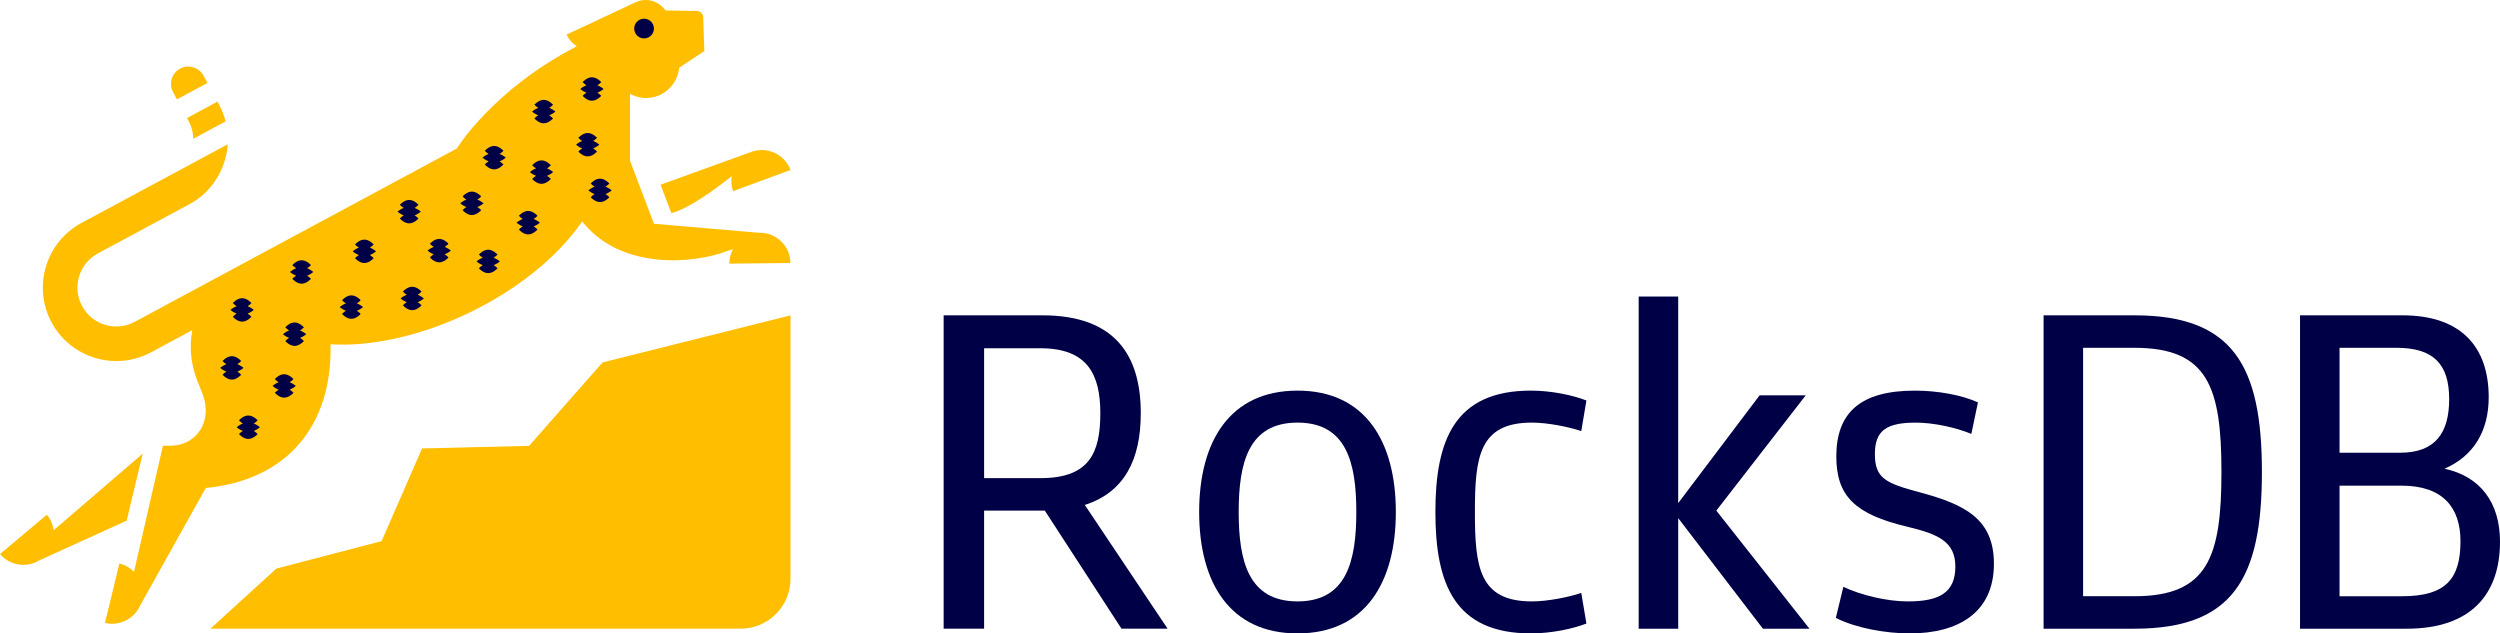 <?xml version="1.0" encoding="UTF-8" standalone="no"?>
<!-- Generator: Adobe Illustrator 17.0.0, SVG Export Plug-In . SVG Version: 6.00 Build 0)  -->

<svg
   xmlns:dc="http://purl.org/dc/elements/1.1/"
   xmlns:cc="http://creativecommons.org/ns#"
   xmlns:rdf="http://www.w3.org/1999/02/22-rdf-syntax-ns#"
   xmlns:svg="http://www.w3.org/2000/svg"
   xmlns="http://www.w3.org/2000/svg"
   xmlns:sodipodi="http://sodipodi.sourceforge.net/DTD/sodipodi-0.dtd"
   xmlns:inkscape="http://www.inkscape.org/namespaces/inkscape"
   version="1.1"
   id="Layer_1"
   x="0px"
   y="0px"
   width="422.716"
   height="107.1"
   viewBox="0 0 422.716 107.1"
   enable-background="new 0 0 792 612"
   xml:space="preserve"
   inkscape:version="0.91 r13725"
   sodipodi:docname="rocksdb.svg"><defs
     id="defs31" /><sodipodi:namedview
     pagecolor="#ffffff"
     bordercolor="#666666"
     borderopacity="1"
     objecttolerance="10"
     gridtolerance="10"
     guidetolerance="10"
     inkscape:pageopacity="0"
     inkscape:pageshadow="2"
     inkscape:window-width="1267"
     inkscape:window-height="658"
     id="namedview29"
     showgrid="false"
     fit-margin-top="0"
     fit-margin-left="0"
     fit-margin-right="0"
     fit-margin-bottom="0"
     inkscape:zoom="0.37247475"
     inkscape:cx="215.57712"
     inkscape:cy="53.461"
     inkscape:window-x="0"
     inkscape:window-y="0"
     inkscape:window-maximized="0"
     inkscape:current-layer="Layer_1" /><g
     id="g3"
     transform="translate(-184.45,-252.361)"><g
       id="g5"><g
         id="g7"><path
           d="m 367.875,337.741 14.002,20.924 -7.797,0 -12.968,-19.969 -10.263,0 0,19.969 -6.842,0 0,-52.987 16.706,0 c 12.411,0 16.628,6.922 16.628,16.549 10e-4,7.876 -2.783,13.367 -9.466,15.514 z m -7.479,-26.492 -9.546,0 0,21.957 9.546,0 c 8.274,0 10.104,-4.297 10.104,-10.978 0,-6.524 -2.148,-10.979 -10.104,-10.979 z"
           id="path9"
           inkscape:connector-curvature="0"
           style="fill:#000047" /><path
           d="m 403.841,359.461 c -11.457,0 -16.629,-8.592 -16.629,-20.525 0,-11.934 5.172,-20.527 16.629,-20.527 11.455,0 16.626,8.593 16.626,20.527 0,11.933 -5.171,20.525 -16.626,20.525 z m 0,-35.643 c -8.276,0 -9.946,6.762 -9.946,15.117 0,8.353 1.67,15.115 9.946,15.115 8.273,0 9.944,-6.762 9.944,-15.115 0,-8.354 -1.67,-15.117 -9.944,-15.117 z"
           id="path11"
           inkscape:connector-curvature="0"
           style="fill:#000047" /><path
           d="m 452.693,320.079 -0.874,5.171 c -2.15,-0.715 -5.65,-1.432 -8.355,-1.432 -8.91,0 -9.627,5.808 -9.627,15.117 0,9.308 0.717,15.115 9.627,15.115 2.705,0 6.205,-0.716 8.355,-1.432 l 0.874,5.171 c -2.227,0.876 -5.888,1.671 -9.387,1.671 -12.89,0 -16.152,-8.353 -16.152,-20.525 0,-12.173 3.262,-20.527 16.152,-20.527 3.499,0 7.16,0.796 9.387,1.671 z"
           id="path13"
           inkscape:connector-curvature="0"
           style="fill:#000047" /><path
           d="m 461.528,358.665 0,-56.168 6.685,0 0,34.926 13.762,-18.218 7.799,0 -15.118,19.492 15.753,19.969 -7.876,0 -14.319,-18.697 0,18.697 -6.686,0 z"
           id="path15"
           inkscape:connector-curvature="0"
           style="fill:#000047" /><path
           d="m 507.357,359.461 c -3.978,0 -9.07,-0.875 -12.491,-2.625 l 1.271,-5.251 c 3.024,1.432 7.399,2.466 10.9,2.466 5.252,0 8.036,-1.432 8.036,-5.887 0,-4.216 -2.865,-5.489 -8.196,-6.762 -8.671,-2.069 -11.932,-5.092 -11.932,-11.854 0,-7.399 4.056,-11.138 13.285,-11.138 3.819,0 7.876,0.717 10.661,1.989 l -1.114,5.331 c -2.465,-1.034 -6.286,-1.909 -9.387,-1.909 -5.012,0 -6.922,1.352 -6.922,5.33 0,4.137 1.91,4.933 7.559,6.445 7.716,2.068 12.568,4.535 12.568,12.093 0.002,8.271 -6.044,11.772 -14.238,11.772 z"
           id="path17"
           inkscape:connector-curvature="0"
           style="fill:#000047" /><path
           d="m 529.992,305.679 15.355,0 c 16.627,0 21.561,8.434 21.561,26.494 0,18.059 -4.934,26.493 -21.561,26.493 l -15.355,0 0,-52.987 z m 6.682,47.496 8.672,0 c 12.411,0 14.719,-6.603 14.719,-21.003 0,-14.4 -2.307,-21.004 -14.719,-21.004 l -8.672,0 0,42.007 z"
           id="path19"
           inkscape:connector-curvature="0"
           style="fill:#000047" /><path
           d="m 573.354,358.665 0,-52.987 17.343,0 c 9.866,0 14.559,5.33 14.559,13.843 0,5.728 -2.544,9.945 -7.477,12.094 5.966,1.272 9.387,5.648 9.387,12.331 0,8.911 -4.932,14.719 -15.752,14.719 l -18.06,0 z m 16.309,-47.496 -9.627,0 0,17.741 10.263,0 c 6.046,0 8.273,-3.5 8.273,-9.07 10e-4,-5.887 -2.624,-8.671 -8.909,-8.671 z m 0.874,23.311 -10.501,0 0,18.696 10.581,0 c 7.399,0 9.867,-2.943 9.867,-9.309 -0.001,-5.649 -2.945,-9.387 -9.947,-9.387 z"
           id="path21"
           inkscape:connector-curvature="0"
           style="fill:#000047" /></g></g><g
       id="g23"><path
         d="m 273.909,327.749 -18.096,0.441 -6.841,15.668 -17.798,4.648 -11.148,10.158 89.665,0 c 4.634,0 8.424,-3.79 8.424,-8.424 l 0,-44.55 -31.785,7.958 -12.421,14.101 z m -65.326,1.313 -15.06,12.951 c -0.127,-0.935 -0.498,-1.848 -1.149,-2.621 l -7.924,6.65 c 1.679,1.98 4.512,2.375 6.661,1.058 l 14.758,-6.701 2.714,-11.337 z m 87.56,-45.466 1.822,4.801 c 2.836,-0.722 7.165,-3.825 10.201,-6.24 -0.121,0.826 -0.067,1.688 0.243,2.524 l 9.706,-3.576 c -1,-2.675 -3.968,-4.042 -6.649,-3.06 -0.091,0.034 -0.169,0.088 -0.257,0.126 l 0.023,-0.034 -15.089,5.459 z m 16.738,8.118 c -0.018,0 -0.035,0.006 -0.053,0.006 l -17.809,-1.527 -4.045,-10.663 0,-11.308 c 0.805,0.44 1.714,0.713 2.696,0.713 2.951,0 5.342,-2.254 5.62,-5.125 l 4.254,-2.822 -0.196,-5.725 c -0.019,-0.575 -0.486,-1.034 -1.062,-1.044 l -5.312,-0.094 c -1.125,-1.571 -3.181,-2.236 -5.011,-1.401 l -11.694,5.479 c 0.018,0.038 0.023,0.075 0.04,0.112 0.379,0.801 0.969,1.43 1.665,1.872 -14.239,7.353 -20.293,17.296 -20.293,17.296 l -54.462,29.3 c -3.19,1.715 -7.181,0.516 -8.896,-2.674 -1.715,-3.189 -0.516,-7.18 2.674,-8.896 l 15.458,-8.312 c 3.906,-2.1 6.22,-6.006 6.494,-10.135 l -9.265,4.982 -15.458,8.312 c -6.031,3.244 -8.299,10.788 -5.056,16.818 2.239,4.165 6.53,6.535 10.958,6.535 1.983,0 3.995,-0.476 5.861,-1.479 l 6.972,-3.749 c -0.51,2.756 -0.28,5.676 0.815,8.456 0.375,0.952 0.611,1.551 0.611,1.551 2.453,5.337 -0.797,9.534 -5.048,9.534 l -1.342,0 -4.888,21.33 c -0.656,-0.675 -1.494,-1.187 -2.475,-1.422 l -2.432,10.055 c 2.454,0.581 4.91,-0.683 5.917,-2.897 l 11.12,-19.916 c 14.047,-1.36 21.434,-10.879 21.099,-24.299 14.559,0.89 33.931,-8.267 42.555,-20.773 6.551,8.315 18.93,7.143 24.422,5.036 l 1.074,-0.359 c -0.391,0.737 -0.628,1.565 -0.618,2.456 l 10.343,-0.107 c -0.041,-2.856 -2.378,-5.141 -5.233,-5.116 z m -96.522,-18.861 c 0.508,0.946 0.755,1.962 0.775,2.968 l 5.457,-2.935 c -0.244,-0.955 -0.592,-1.897 -1.08,-2.804 l -0.287,-0.534 -5.152,2.771 0.287,0.534 z m -1.986,-3.693 5.152,-2.771 -0.662,-1.231 c -0.766,-1.424 -2.54,-1.957 -3.961,-1.191 -1.423,0.765 -1.956,2.539 -1.191,3.961 l 0.662,1.232 z"
         id="path25"
         inkscape:connector-curvature="0"
         style="fill:#ffbe00" /><path
         d="m 293.351,255.525 c -0.921,0 -1.664,0.746 -1.664,1.666 0,0.922 0.743,1.668 1.664,1.668 0.921,0 1.667,-0.746 1.667,-1.668 0.001,-0.92 -0.746,-1.666 -1.667,-1.666 z m -9.739,12.514 c -0.391,0.236 -0.647,0.531 -0.647,0.531 0,0 0.702,0.821 1.571,0.821 0.869,0 1.574,-0.821 1.574,-0.821 0,0 -0.257,-0.295 -0.649,-0.531 0.62,-0.242 1.047,-0.631 1.047,-0.631 0,0 -0.427,-0.388 -1.047,-0.63 0.392,-0.237 0.649,-0.532 0.649,-0.532 0,0 -0.705,-0.819 -1.574,-0.819 -0.868,0 -1.571,0.819 -1.571,0.819 0,0 0.256,0.295 0.647,0.532 -0.619,0.242 -1.045,0.63 -1.045,0.63 0,0 0.426,0.389 1.045,0.631 z m -5.651,2.029 c 0,0 -0.705,-0.819 -1.574,-0.819 -0.868,0 -1.571,0.819 -1.571,0.819 0,0 0.256,0.295 0.647,0.532 -0.619,0.242 -1.045,0.63 -1.045,0.63 0,0 0.426,0.389 1.045,0.631 -0.391,0.236 -0.647,0.531 -0.647,0.531 0,0 0.702,0.821 1.571,0.821 0.869,0 1.574,-0.821 1.574,-0.821 0,0 -0.257,-0.295 -0.649,-0.531 0.62,-0.242 1.047,-0.631 1.047,-0.631 0,0 -0.427,-0.388 -1.047,-0.63 0.391,-0.236 0.649,-0.532 0.649,-0.532 z m 7.432,7.919 c 0,0 -0.257,-0.295 -0.649,-0.531 0.62,-0.242 1.047,-0.631 1.047,-0.631 0,0 -0.427,-0.388 -1.047,-0.63 0.392,-0.237 0.649,-0.532 0.649,-0.532 0,0 -0.705,-0.819 -1.574,-0.819 -0.868,0 -1.571,0.819 -1.571,0.819 0,0 0.256,0.295 0.647,0.532 -0.619,0.242 -1.045,0.63 -1.045,0.63 0,0 0.426,0.389 1.045,0.631 -0.391,0.236 -0.647,0.531 -0.647,0.531 0,0 0.702,0.821 1.571,0.821 0.869,0 1.574,-0.821 1.574,-0.821 z m -8.456,2.843 c 0.392,-0.237 0.649,-0.532 0.649,-0.532 0,0 -0.705,-0.819 -1.574,-0.819 -0.868,0 -1.571,0.819 -1.571,0.819 0,0 0.256,0.295 0.647,0.532 -0.619,0.242 -1.045,0.63 -1.045,0.63 0,0 0.426,0.389 1.045,0.631 -0.391,0.236 -0.647,0.531 -0.647,0.531 0,0 0.702,0.821 1.571,0.821 0.869,0 1.574,-0.821 1.574,-0.821 0,0 -0.257,-0.295 -0.649,-0.531 0.62,-0.242 1.047,-0.631 1.047,-0.631 0,0 -0.427,-0.388 -1.047,-0.63 z m -8.013,-2.442 c 0.392,-0.237 0.649,-0.532 0.649,-0.532 0,0 -0.705,-0.819 -1.574,-0.819 -0.868,0 -1.571,0.819 -1.571,0.819 0,0 0.256,0.295 0.647,0.532 -0.619,0.242 -1.045,0.63 -1.045,0.63 0,0 0.426,0.389 1.045,0.631 -0.391,0.236 -0.647,0.531 -0.647,0.531 0,0 0.703,0.82 1.572,0.82 0.869,0 1.574,-0.821 1.574,-0.821 0,0 -0.257,-0.295 -0.649,-0.531 0.62,-0.242 1.047,-0.631 1.047,-0.631 0,0 -0.427,-0.387 -1.048,-0.629 z m -3.112,9.511 c 0,0 -0.257,-0.295 -0.649,-0.531 0.62,-0.242 1.047,-0.631 1.047,-0.631 0,0 -0.427,-0.388 -1.047,-0.63 0.392,-0.237 0.649,-0.532 0.649,-0.532 0,0 -0.705,-0.819 -1.574,-0.819 -0.868,0 -1.571,0.819 -1.571,0.819 0,0 0.256,0.295 0.647,0.532 -0.619,0.242 -1.045,0.63 -1.045,0.63 0,0 0.426,0.389 1.045,0.631 -0.391,0.236 -0.647,0.531 -0.647,0.531 0,0 0.702,0.821 1.571,0.821 0.869,0 1.574,-0.821 1.574,-0.821 z m -13.747,1.41 c 0,0 0.702,0.821 1.571,0.821 0.869,0 1.574,-0.821 1.574,-0.821 0,0 -0.257,-0.295 -0.649,-0.531 0.62,-0.242 1.047,-0.631 1.047,-0.631 0,0 -0.427,-0.388 -1.047,-0.63 0.392,-0.237 0.649,-0.532 0.649,-0.532 0,0 -0.705,-0.819 -1.574,-0.819 -0.868,0 -1.571,0.819 -1.571,0.819 0,0 0.256,0.295 0.647,0.532 -0.619,0.242 -1.045,0.63 -1.045,0.63 0,0 0.426,0.389 1.045,0.631 -0.391,0.236 -0.647,0.531 -0.647,0.531 z m 7.573,4.796 c 0.392,-0.237 0.649,-0.532 0.649,-0.532 0,0 -0.705,-0.819 -1.574,-0.819 -0.868,0 -1.571,0.819 -1.571,0.819 0,0 0.256,0.295 0.647,0.532 -0.619,0.242 -1.045,0.63 -1.045,0.63 0,0 0.426,0.389 1.045,0.631 -0.391,0.236 -0.647,0.531 -0.647,0.531 0,0 0.702,0.821 1.571,0.821 0.869,0 1.574,-0.821 1.574,-0.821 0,0 -0.257,-0.295 -0.649,-0.531 0.62,-0.242 1.047,-0.631 1.047,-0.631 0,0 -0.427,-0.388 -1.047,-0.63 z m 8.283,1.828 c 0.392,-0.237 0.649,-0.532 0.649,-0.532 0,0 -0.705,-0.819 -1.574,-0.819 -0.868,0 -1.571,0.819 -1.571,0.819 0,0 0.256,0.295 0.647,0.532 -0.619,0.242 -1.045,0.63 -1.045,0.63 0,0 0.426,0.389 1.045,0.631 -0.391,0.236 -0.647,0.531 -0.647,0.531 0,0 0.702,0.821 1.571,0.821 0.869,0 1.574,-0.821 1.574,-0.821 0,0 -0.257,-0.295 -0.649,-0.531 0.62,-0.242 1.047,-0.631 1.047,-0.631 0,0 -0.427,-0.389 -1.047,-0.63 z m 6.763,-6.553 c 0.392,-0.237 0.649,-0.532 0.649,-0.532 0,0 -0.705,-0.819 -1.574,-0.819 -0.868,0 -1.571,0.819 -1.571,0.819 0,0 0.256,0.295 0.647,0.532 -0.619,0.242 -1.045,0.63 -1.045,0.63 0,0 0.426,0.389 1.045,0.631 -0.391,0.236 -0.647,0.531 -0.647,0.531 0,0 0.702,0.821 1.571,0.821 0.869,0 1.574,-0.821 1.574,-0.821 0,0 -0.257,-0.295 -0.649,-0.531 0.62,-0.242 1.047,-0.631 1.047,-0.631 0,0 -0.427,-0.388 -1.047,-0.63 z m 12.149,-5.461 c 0.392,-0.237 0.649,-0.532 0.649,-0.532 0,0 -0.705,-0.819 -1.574,-0.819 -0.868,0 -1.571,0.819 -1.571,0.819 0,0 0.256,0.295 0.647,0.532 -0.619,0.242 -1.045,0.63 -1.045,0.63 0,0 0.426,0.389 1.045,0.631 -0.391,0.236 -0.647,0.531 -0.647,0.531 0,0 0.702,0.821 1.571,0.821 0.869,0 1.574,-0.821 1.574,-0.821 0,0 -0.257,-0.295 -0.649,-0.531 0.62,-0.242 1.047,-0.631 1.047,-0.631 0,0 -0.427,-0.388 -1.047,-0.63 z m -39.851,10.305 c 0.392,-0.237 0.649,-0.532 0.649,-0.532 0,0 -0.705,-0.819 -1.574,-0.819 -0.868,0 -1.571,0.819 -1.571,0.819 0,0 0.256,0.295 0.647,0.532 -0.619,0.242 -1.045,0.63 -1.045,0.63 0,0 0.426,0.389 1.045,0.631 -0.391,0.236 -0.647,0.531 -0.647,0.531 0,0 0.702,0.821 1.571,0.821 0.869,0 1.574,-0.821 1.574,-0.821 0,0 -0.257,-0.295 -0.649,-0.531 0.62,-0.242 1.047,-0.631 1.047,-0.631 0,0 -0.426,-0.388 -1.047,-0.63 z m 8.096,7.971 c 0.392,-0.237 0.649,-0.532 0.649,-0.532 0,0 -0.705,-0.819 -1.574,-0.819 -0.868,0 -1.571,0.819 -1.571,0.819 0,0 0.256,0.295 0.647,0.532 -0.619,0.242 -1.045,0.63 -1.045,0.63 0,0 0.426,0.389 1.045,0.631 -0.391,0.236 -0.647,0.531 -0.647,0.531 0,0 0.702,0.821 1.571,0.821 0.869,0 1.574,-0.821 1.574,-0.821 0,0 -0.257,-0.295 -0.649,-0.531 0.62,-0.242 1.047,-0.631 1.047,-0.631 0,0 -0.427,-0.388 -1.047,-0.63 z m -10.291,1.458 c 0.392,-0.237 0.649,-0.532 0.649,-0.532 0,0 -0.705,-0.819 -1.574,-0.819 -0.868,0 -1.571,0.819 -1.571,0.819 0,0 0.256,0.295 0.647,0.532 -0.619,0.242 -1.045,0.63 -1.045,0.63 0,0 0.426,0.389 1.045,0.631 -0.391,0.236 -0.647,0.531 -0.647,0.531 0,0 0.702,0.821 1.571,0.821 0.869,0 1.574,-0.821 1.574,-0.821 0,0 -0.257,-0.295 -0.649,-0.531 0.62,-0.242 1.047,-0.631 1.047,-0.631 0,0 -0.427,-0.388 -1.047,-0.63 z m -8.411,-5.938 c 0.392,-0.237 0.649,-0.532 0.649,-0.532 0,0 -0.705,-0.819 -1.574,-0.819 -0.868,0 -1.571,0.819 -1.571,0.819 0,0 0.256,0.295 0.647,0.532 -0.619,0.242 -1.045,0.63 -1.045,0.63 0,0 0.426,0.389 1.045,0.631 -0.391,0.236 -0.647,0.531 -0.647,0.531 0,0 0.702,0.821 1.571,0.821 0.869,0 1.574,-0.821 1.574,-0.821 0,0 -0.257,-0.295 -0.649,-0.531 0.62,-0.242 1.047,-0.631 1.047,-0.631 0,0 -0.427,-0.388 -1.047,-0.63 z m -11.911,7.677 c -0.391,0.236 -0.647,0.531 -0.647,0.531 0,0 0.702,0.821 1.571,0.821 0.869,0 1.574,-0.821 1.574,-0.821 0,0 -0.257,-0.295 -0.649,-0.531 0.62,-0.242 1.047,-0.631 1.047,-0.631 0,0 -0.427,-0.388 -1.047,-0.63 0.392,-0.237 0.649,-0.532 0.649,-0.532 0,0 -0.705,-0.819 -1.574,-0.819 -0.868,0 -1.571,0.819 -1.571,0.819 0,0 0.256,0.295 0.647,0.532 -0.619,0.242 -1.045,0.63 -1.045,0.63 0,0 0.426,0.389 1.045,0.631 z m 10.719,2.844 c 0.392,-0.237 0.649,-0.532 0.649,-0.532 0,0 -0.705,-0.819 -1.574,-0.819 -0.868,0 -1.571,0.819 -1.571,0.819 0,0 0.256,0.295 0.647,0.532 -0.619,0.242 -1.045,0.63 -1.045,0.63 0,0 0.426,0.389 1.045,0.631 -0.391,0.236 -0.647,0.531 -0.647,0.531 0,0 0.702,0.821 1.571,0.821 0.869,0 1.574,-0.821 1.574,-0.821 0,0 -0.257,-0.295 -0.649,-0.531 0.62,-0.242 1.047,-0.631 1.047,-0.631 0,0 -0.426,-0.388 -1.047,-0.63 z m -1.763,8.751 c 0.392,-0.237 0.649,-0.532 0.649,-0.532 0,0 -0.705,-0.819 -1.574,-0.819 -0.868,0 -1.571,0.819 -1.571,0.819 0,0 0.256,0.295 0.647,0.532 -0.619,0.242 -1.045,0.63 -1.045,0.63 0,0 0.426,0.389 1.045,0.631 -0.391,0.236 -0.647,0.531 -0.647,0.531 0,0 0.702,0.821 1.571,0.821 0.869,0 1.574,-0.821 1.574,-0.821 0,0 -0.257,-0.295 -0.649,-0.531 0.62,-0.242 1.047,-0.631 1.047,-0.631 0,0 -0.427,-0.388 -1.047,-0.63 z m -8.192,-1.26 c 0,0 -0.257,-0.295 -0.649,-0.531 0.62,-0.242 1.047,-0.631 1.047,-0.631 0,0 -0.427,-0.388 -1.047,-0.63 0.392,-0.237 0.649,-0.532 0.649,-0.532 0,0 -0.705,-0.819 -1.574,-0.819 -0.868,0 -1.571,0.819 -1.571,0.819 0,0 0.256,0.295 0.647,0.532 -0.619,0.242 -1.045,0.63 -1.045,0.63 0,0 0.426,0.389 1.045,0.631 -0.391,0.236 -0.647,0.531 -0.647,0.531 0,0 0.702,0.821 1.571,0.821 0.869,0 1.574,-0.821 1.574,-0.821 z m 2.128,8.239 c 0.392,-0.237 0.649,-0.532 0.649,-0.532 0,0 -0.705,-0.819 -1.574,-0.819 -0.868,0 -1.571,0.819 -1.571,0.819 0,0 0.256,0.295 0.647,0.532 -0.619,0.242 -1.045,0.63 -1.045,0.63 0,0 0.426,0.389 1.045,0.631 -0.391,0.236 -0.647,0.531 -0.647,0.531 0,0 0.702,0.821 1.571,0.821 0.869,0 1.574,-0.821 1.574,-0.821 0,0 -0.257,-0.295 -0.649,-0.531 0.62,-0.242 1.047,-0.631 1.047,-0.631 0,0 -0.427,-0.388 -1.047,-0.63 z"
         id="path27"
         inkscape:connector-curvature="0"
         style="fill:#000047" /></g></g></svg>